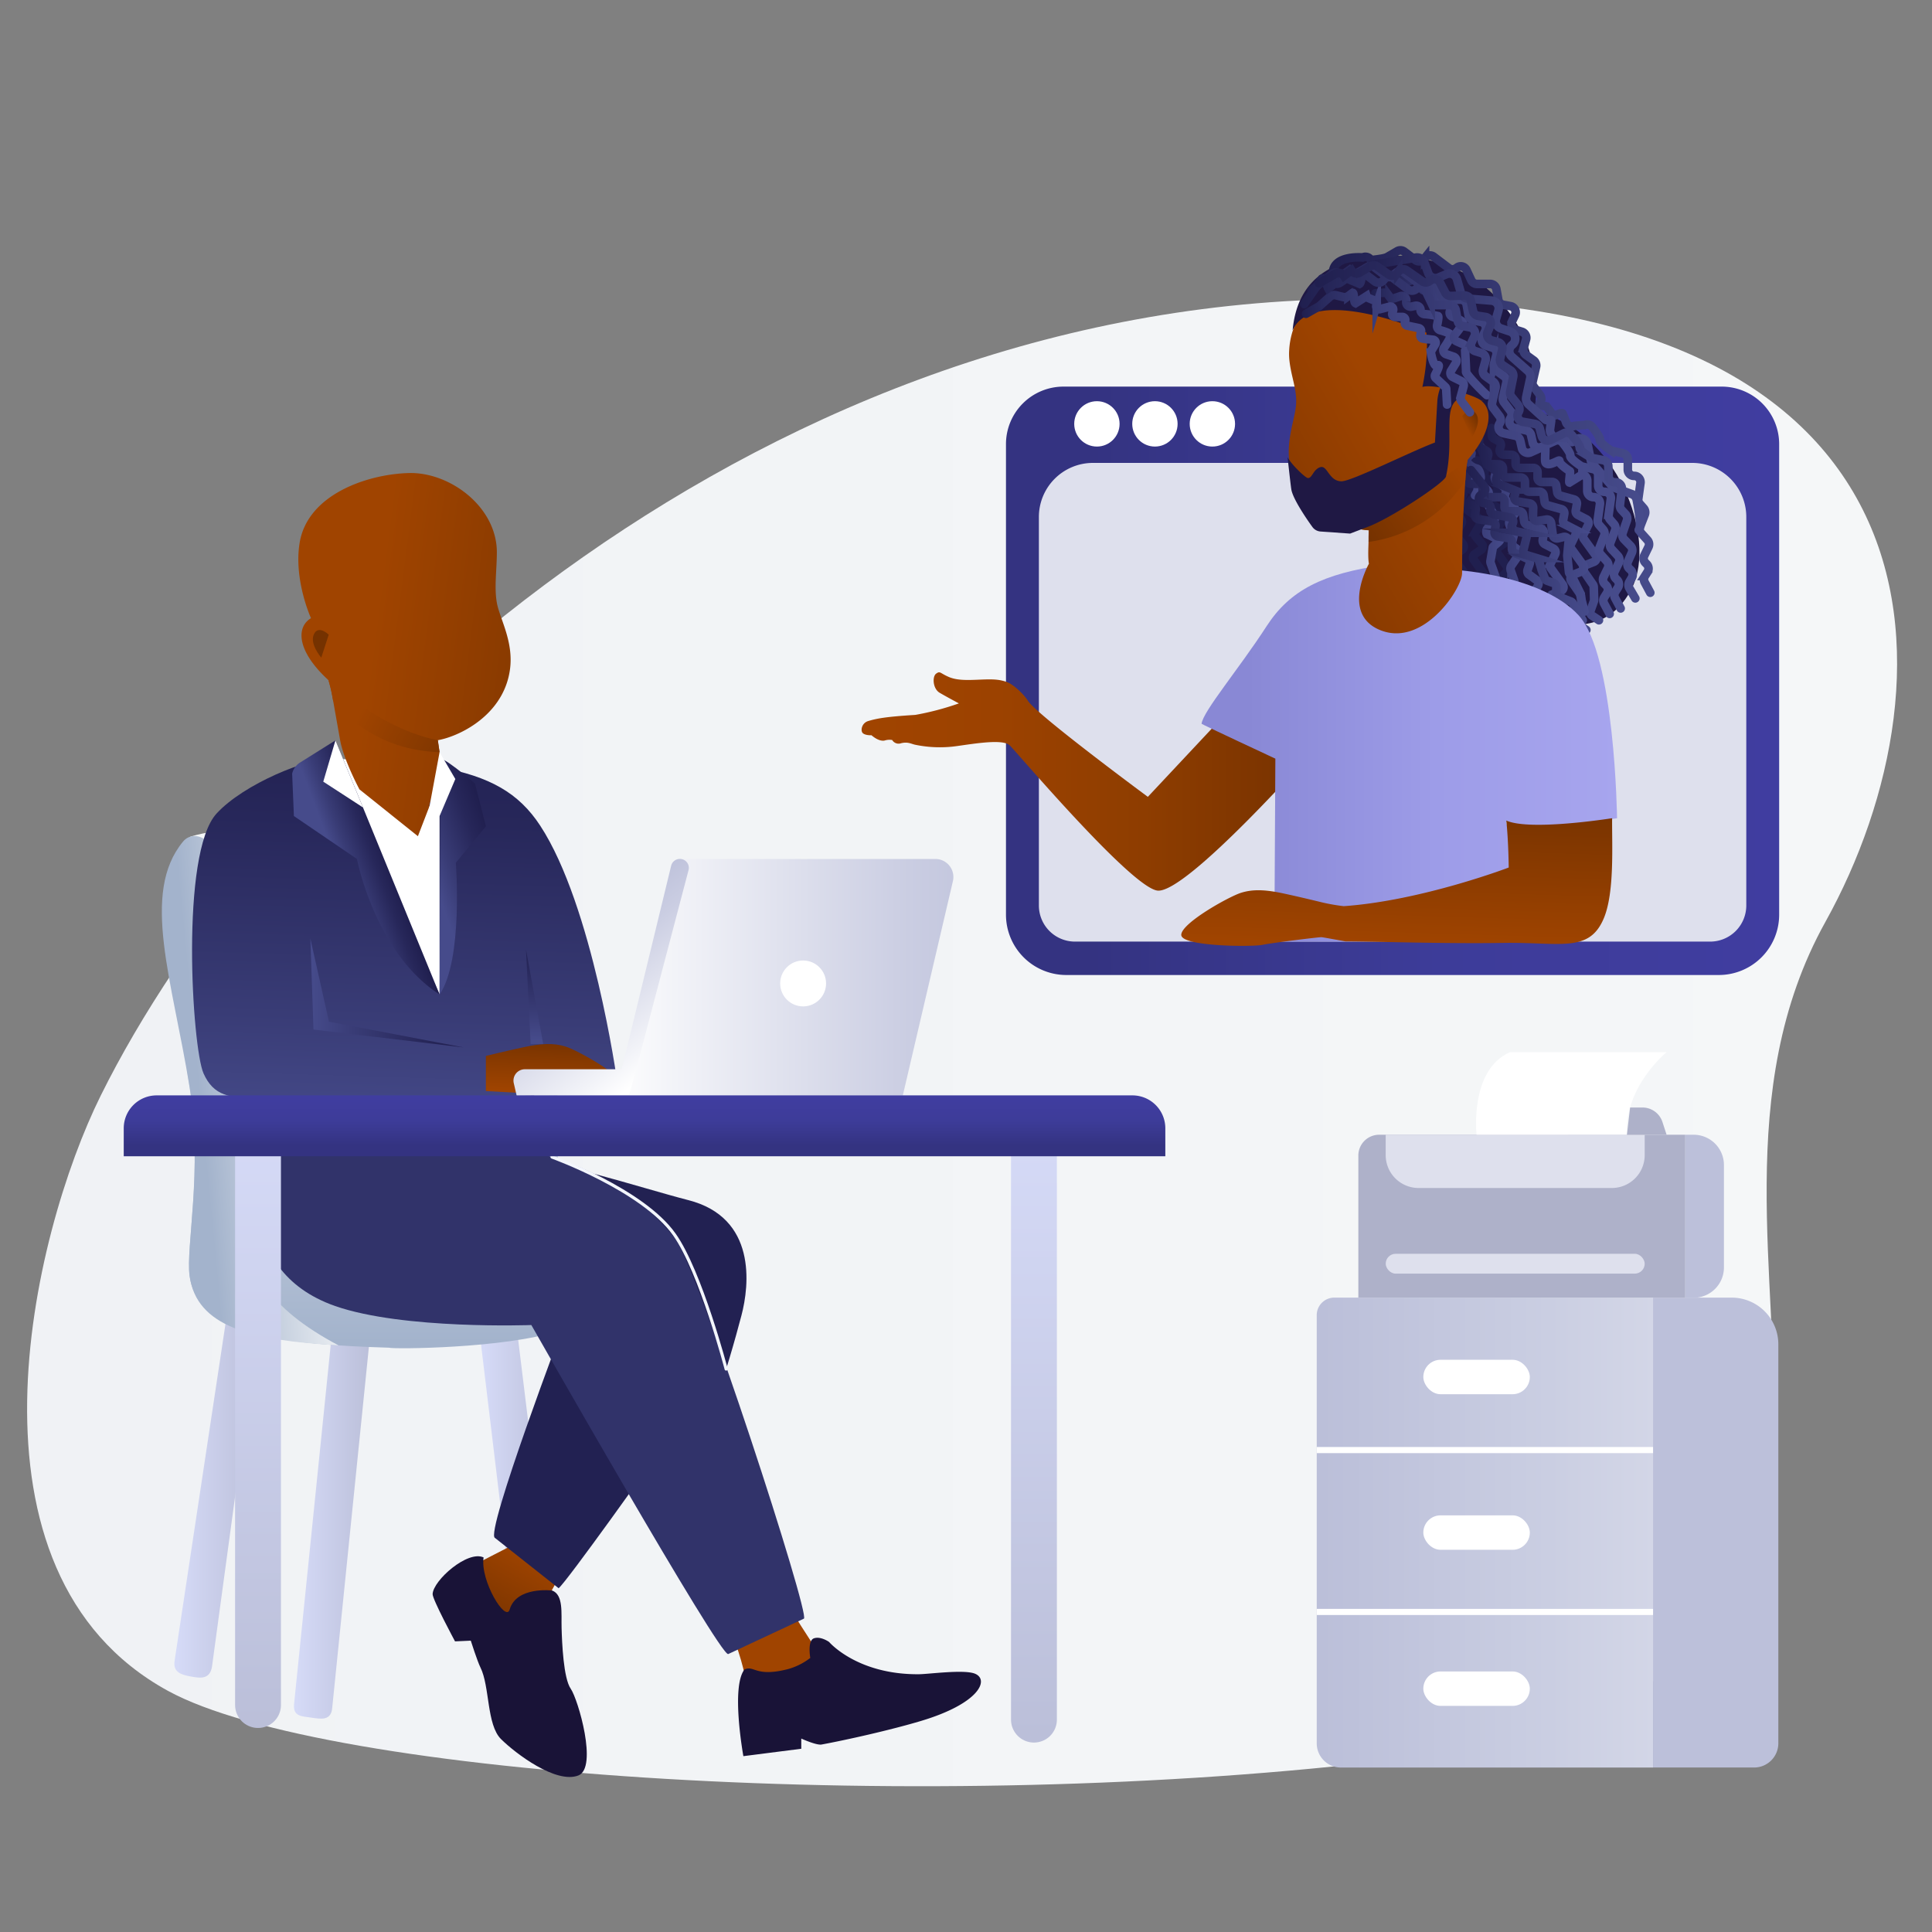 <svg xmlns="http://www.w3.org/2000/svg" xmlns:xlink="http://www.w3.org/1999/xlink" viewBox="0 0 650 650"><rect x="0" y="0" width="650" height="650" fill="#808080" stroke="none"/><defs><style>.cls-1{fill:url(#Безымянный_градиент_36);}.cls-2{fill:url(#Безымянный_градиент_170);}.cls-3{fill:url(#Безымянный_градиент_170-2);}.cls-4{fill:url(#Безымянный_градиент_170-3);}.cls-5{fill:url(#Безымянный_градиент_34);}.cls-6{fill:url(#Безымянный_градиент_34-2);}.cls-7{fill:url(#Безымянный_градиент_123);}.cls-8{fill:url(#Безымянный_градиент_123-2);}.cls-9{fill:#191337;}.cls-10{fill:#222152;}.cls-11{fill:#fff;}.cls-12{fill:#31336a;}.cls-13,.cls-14,.cls-15,.cls-27,.cls-34,.cls-35,.cls-36,.cls-37,.cls-38,.cls-39,.cls-40,.cls-41,.cls-42,.cls-43,.cls-44,.cls-45,.cls-53,.cls-54,.cls-55,.cls-56,.cls-57,.cls-58,.cls-59,.cls-60,.cls-63{fill:none;stroke-miterlimit:10;}.cls-13,.cls-63{stroke:#fff;}.cls-13,.cls-14,.cls-15,.cls-27,.cls-34,.cls-35,.cls-36,.cls-37,.cls-38,.cls-39,.cls-40,.cls-41,.cls-42,.cls-43,.cls-44,.cls-45,.cls-53,.cls-54,.cls-55,.cls-56,.cls-57,.cls-58,.cls-59,.cls-60{stroke-linecap:round;}.cls-13,.cls-27{stroke-width:1.05px;}.cls-14,.cls-15{stroke-width:15.43px;}.cls-14{stroke:url(#Безымянный_градиент_170-4);}.cls-15{stroke:url(#Безымянный_градиент_170-5);}.cls-16{fill:url(#Безымянный_градиент_39);}.cls-17{fill:url(#Безымянный_градиент_48);}.cls-18{fill:url(#Безымянный_градиент_271);}.cls-19{fill:url(#Безымянный_градиент_269);}.cls-20{fill:url(#Безымянный_градиент_123-3);}.cls-21{fill:url(#Безымянный_градиент_48-2);}.cls-22{fill:url(#Безымянный_градиент_123-4);}.cls-23{fill:url(#Безымянный_градиент_139);}.cls-24{fill:url(#Безымянный_градиент_39-2);}.cls-25{fill:url(#Безымянный_градиент_39-3);}.cls-26{fill:url(#Безымянный_градиент_139-2);}.cls-27{stroke:#f3f6fd;}.cls-28{fill:url(#Безымянный_градиент_40);}.cls-29{fill:url(#Безымянный_градиент_40-2);}.cls-30{fill:#dee0ed;}.cls-31{fill:url(#Безымянный_градиент_13);}.cls-32{fill:url(#Безымянный_градиент_123-5);}.cls-33{fill:url(#Безымянный_градиент_24);}.cls-34,.cls-35,.cls-36,.cls-37,.cls-38,.cls-39,.cls-40,.cls-41,.cls-42,.cls-43,.cls-44,.cls-45,.cls-53,.cls-54,.cls-55,.cls-56,.cls-57,.cls-58,.cls-59,.cls-60{stroke-width:2.89px;}.cls-34{stroke:url(#Безымянный_градиент_32);}.cls-35{stroke:url(#Безымянный_градиент_32-2);}.cls-36{stroke:url(#Безымянный_градиент_32-3);}.cls-37{stroke:url(#Безымянный_градиент_32-4);}.cls-38{stroke:url(#Безымянный_градиент_32-5);}.cls-39{stroke:url(#Безымянный_градиент_32-6);}.cls-40{stroke:url(#Безымянный_градиент_22);}.cls-41{stroke:url(#Безымянный_градиент_22-2);}.cls-42{stroke:url(#Безымянный_градиент_22-3);}.cls-43{stroke:url(#Безымянный_градиент_27);}.cls-44{stroke:url(#Безымянный_градиент_22-4);}.cls-45{stroke:url(#Безымянный_градиент_22-5);}.cls-46{fill:url(#Безымянный_градиент_16);}.cls-47{fill:url(#Безымянный_градиент_123-6);}.cls-48{fill:url(#Безымянный_градиент_48-3);}.cls-49{fill:url(#Безымянный_градиент_123-7);}.cls-50{fill:url(#Безымянный_градиент_48-4);}.cls-51{fill:url(#Безымянный_градиент_24-2);}.cls-52{fill:#1f1844;}.cls-53{stroke:url(#Безымянный_градиент_21);}.cls-54{stroke:url(#Безымянный_градиент_21-2);}.cls-55{stroke:url(#Безымянный_градиент_21-3);}.cls-56{stroke:url(#Безымянный_градиент_22-6);}.cls-57{stroke:url(#Безымянный_градиент_37);}.cls-58{stroke:url(#Безымянный_градиент_21-4);}.cls-59{stroke:url(#Безымянный_градиент_37-2);}.cls-60{stroke:url(#Безымянный_градиент_15);}.cls-61{fill:url(#Безымянный_градиент_35);}.cls-62{fill:#bcc0da;}.cls-63{stroke-width:2.06px;}.cls-64{fill:#aeb1c9;}</style><linearGradient id="Безымянный_градиент_36" x1="8743.87" y1="350.74" x2="9373" y2="350.74" gradientTransform="matrix(-1, 0, 0, 1, 9382.12, 0)" gradientUnits="userSpaceOnUse"><stop offset="0.01" stop-color="#f5f7f8"/><stop offset="1" stop-color="#f0f2f5"/></linearGradient><linearGradient id="Безымянный_градиент_170" x1="9194.85" y1="506.53" x2="9220.41" y2="506.53" gradientTransform="matrix(-1, 0, 0, 1, 9382.12, 0)" gradientUnits="userSpaceOnUse"><stop offset="0.01" stop-color="#bbbfd9"/><stop offset="1" stop-color="#d6dbf8"/></linearGradient><linearGradient id="Безымянный_градиент_170-2" x1="9295.31" y1="503.46" x2="9323.46" y2="503.46" xlink:href="#Безымянный_градиент_170"/><linearGradient id="Безымянный_градиент_170-3" x1="9257.1" y1="511.31" x2="9283.23" y2="511.31" xlink:href="#Безымянный_градиент_170"/><linearGradient id="Безымянный_градиент_34" x1="9258.59" y1="451.75" x2="9258.59" y2="278.79" gradientTransform="matrix(-1, 0, 0, 1, 9382.12, 0)" gradientUnits="userSpaceOnUse"><stop offset="0" stop-color="#a3b3cc"/><stop offset="0.99" stop-color="#f5f7f8"/></linearGradient><linearGradient id="Безымянный_градиент_34-2" x1="67.14" y1="369.12" x2="112.96" y2="364.71" gradientTransform="matrix(1, 0, 0, 1, 0, 0)" xlink:href="#Безымянный_градиент_34"/><linearGradient id="Безымянный_градиент_123" x1="7481.07" y1="547.64" x2="7466.44" y2="521.93" gradientTransform="matrix(-1, 0, 0, 1, 7643.89, 0)" gradientUnits="userSpaceOnUse"><stop offset="0" stop-color="#753200"/><stop offset="1" stop-color="#a04400"/></linearGradient><linearGradient id="Безымянный_градиент_123-2" x1="7402.67" y1="803.75" x2="7418.61" y2="774.04" gradientTransform="matrix(-1, -0.06, -0.06, 1, 7707.87, 249.28)" xlink:href="#Безымянный_градиент_123"/><linearGradient id="Безымянный_градиент_170-4" x1="-1751.35" y1="581.36" x2="-1751.35" y2="371.62" gradientTransform="translate(1838.16)" xlink:href="#Безымянный_градиент_170"/><linearGradient id="Безымянный_градиент_170-5" x1="-1490.29" y1="586.26" x2="-1490.29" y2="371.62" gradientTransform="translate(1838.16)" xlink:href="#Безымянный_градиент_170"/><linearGradient id="Безымянный_градиент_39" x1="134.81" y1="382.55" x2="139.15" y2="239.33" gradientUnits="userSpaceOnUse"><stop offset="0" stop-color="#464b8b"/><stop offset="0.28" stop-color="#393c76"/><stop offset="0.74" stop-color="#27275a"/><stop offset="1" stop-color="#201f4f"/></linearGradient><linearGradient id="Безымянный_градиент_48" x1="186.76" y1="367.55" x2="187.32" y2="349.2" gradientUnits="userSpaceOnUse"><stop offset="0" stop-color="#a04400"/><stop offset="1" stop-color="#753200"/></linearGradient><linearGradient id="Безымянный_градиент_271" x1="7343.69" y1="328.94" x2="7486.75" y2="328.94" gradientTransform="matrix(-1, 0, 0, 1, 7690.99, 0)" gradientUnits="userSpaceOnUse"><stop offset="0.01" stop-color="#bbbfd9"/><stop offset="0.29" stop-color="#cacde2"/><stop offset="0.84" stop-color="#f2f3f8"/><stop offset="1" stop-color="#fff"/></linearGradient><linearGradient id="Безымянный_градиент_269" x1="7467.42" y1="357.05" x2="7501.7" y2="312.22" gradientTransform="matrix(-1, 0, 0, 1, 7690.99, 0)" gradientUnits="userSpaceOnUse"><stop offset="0" stop-color="#fff"/><stop offset="0.16" stop-color="#f2f3f8"/><stop offset="0.71" stop-color="#cacde2"/><stop offset="0.99" stop-color="#bbbfd9"/></linearGradient><linearGradient id="Безымянный_градиент_123-3" x1="5791.9" y1="-701.44" x2="5874.3" y2="-739.58" gradientTransform="matrix(-0.95, 0.3, 0.3, 0.95, 5929.58, -858.16)" xlink:href="#Безымянный_градиент_123"/><linearGradient id="Безымянный_градиент_48-2" x1="5875.92" y1="-720.66" x2="5846.78" y2="-692.06" gradientTransform="matrix(-0.95, 0.3, 0.3, 0.95, 5929.58, -858.16)" xlink:href="#Безымянный_градиент_48"/><linearGradient id="Безымянный_градиент_123-4" x1="5875.85" y1="-741" x2="5872.09" y2="-737.31" gradientTransform="matrix(-0.95, 0.3, 0.3, 0.95, 5929.58, -858.16)" xlink:href="#Безымянный_градиент_123"/><linearGradient id="Безымянный_градиент_139" x1="131.18" y1="291.52" x2="115.76" y2="297.3" gradientUnits="userSpaceOnUse"><stop offset="0" stop-color="#201f4f"/><stop offset="0.26" stop-color="#27275a"/><stop offset="0.72" stop-color="#393c76"/><stop offset="1" stop-color="#464b8b"/></linearGradient><linearGradient id="Безымянный_градиент_39-2" x1="104.42" y1="334.08" x2="156" y2="334.08" xlink:href="#Безымянный_градиент_39"/><linearGradient id="Безымянный_градиент_39-3" x1="179.43" y1="349.88" x2="180.47" y2="315.57" xlink:href="#Безымянный_градиент_39"/><linearGradient id="Безымянный_градиент_139-2" x1="167.92" y1="287.42" x2="145.5" y2="295.83" xlink:href="#Безымянный_градиент_139"/><linearGradient id="Безымянный_градиент_40" x1="9165.28" y1="387.4" x2="9165.28" y2="368.92" gradientTransform="matrix(1, 0, 0, -1, -8948.43, 757.53)" gradientUnits="userSpaceOnUse"><stop offset="0.11" stop-color="#343381"/><stop offset="0.56" stop-color="#3d3c99"/><stop offset="1" stop-color="#403da0"/></linearGradient><linearGradient id="Безымянный_градиент_40-2" x1="338.45" y1="229.05" x2="598.58" y2="229.05" gradientTransform="matrix(1, 0, 0, 1, 0, 0)" xlink:href="#Безымянный_градиент_40"/><linearGradient id="Безымянный_градиент_13" x1="289.87" y1="262.93" x2="443.02" y2="262.93" gradientUnits="userSpaceOnUse"><stop offset="0" stop-color="#a04400"/><stop offset="0.3" stop-color="#9c4200"/><stop offset="0.62" stop-color="#8e3d00"/><stop offset="0.95" stop-color="#793300"/><stop offset="1" stop-color="#753200"/></linearGradient><linearGradient id="Безымянный_градиент_123-5" x1="436.69" y1="794.3" x2="444.06" y2="794.3" gradientTransform="translate(216.99 -731.61) rotate(10.9)" xlink:href="#Безымянный_градиент_123"/><linearGradient id="Безымянный_градиент_24" x1="520.08" y1="207.93" x2="520.08" y2="103.74" gradientUnits="userSpaceOnUse"><stop offset="0" stop-color="#1f1844"/><stop offset="0.14" stop-color="#1f1844"/><stop offset="0.96" stop-color="#1f1844"/></linearGradient><linearGradient id="Безымянный_градиент_32" x1="6533.12" y1="674.43" x2="6573.31" y2="674.43" gradientTransform="matrix(-0.99, -0.17, -0.17, 0.99, 7058.05, 628.24)" gradientUnits="userSpaceOnUse"><stop offset="0" stop-color="#201f4f"/><stop offset="0.36" stop-color="#2c2d62"/><stop offset="1" stop-color="#464b8b"/></linearGradient><linearGradient id="Безымянный_градиент_32-2" x1="6539.42" y1="675.51" x2="6579.62" y2="675.51" xlink:href="#Безымянный_градиент_32"/><linearGradient id="Безымянный_градиент_32-3" x1="6525.71" y1="670.82" x2="6565.9" y2="670.82" xlink:href="#Безымянный_градиент_32"/><linearGradient id="Безымянный_градиент_32-4" x1="602.23" y1="172.59" x2="629.52" y2="172.59" gradientTransform="translate(-123.43)" xlink:href="#Безымянный_градиент_32"/><linearGradient id="Безымянный_градиент_32-5" x1="658.31" y1="-55.37" x2="688.84" y2="-55.37" gradientTransform="matrix(1, -0.08, 0.08, 1, -171.33, 277.04)" xlink:href="#Безымянный_градиент_32"/><linearGradient id="Безымянный_градиент_32-6" x1="604.25" y1="159.4" x2="622.01" y2="159.4" gradientTransform="translate(-123.43)" xlink:href="#Безымянный_градиент_32"/><linearGradient id="Безымянный_градиент_22" x1="500.41" y1="176.34" x2="539.48" y2="176.34" gradientUnits="userSpaceOnUse"><stop offset="0" stop-color="#201f4f"/><stop offset="0.66" stop-color="#3b3f7a"/><stop offset="1" stop-color="#464b8b"/></linearGradient><linearGradient id="Безымянный_градиент_22-2" x1="496.16" y1="179.54" x2="535.23" y2="179.54" xlink:href="#Безымянный_градиент_22"/><linearGradient id="Безымянный_градиент_22-3" x1="489.29" y1="186.14" x2="528.36" y2="186.14" xlink:href="#Безымянный_градиент_22"/><linearGradient id="Безымянный_градиент_27" x1="437.55" y1="709.15" x2="476.62" y2="709.15" gradientTransform="translate(157.46 -574.96) rotate(8.61)" gradientUnits="userSpaceOnUse"><stop offset="0.16" stop-color="#201f4f"/><stop offset="0.71" stop-color="#3b3f7a"/><stop offset="1" stop-color="#464b8b"/></linearGradient><linearGradient id="Безымянный_градиент_22-4" x1="496.89" y1="178.27" x2="534.49" y2="178.27" xlink:href="#Безымянный_градиент_22"/><linearGradient id="Безымянный_градиент_22-5" x1="493.44" y1="183.44" x2="533.9" y2="183.44" xlink:href="#Безымянный_градиент_22"/><linearGradient id="Безымянный_градиент_16" x1="404.25" y1="253.45" x2="544.04" y2="253.45" gradientUnits="userSpaceOnUse"><stop offset="0.11" stop-color="#8988d5"/><stop offset="0.56" stop-color="#9d9ce8"/><stop offset="1" stop-color="#a7a5ee"/></linearGradient><linearGradient id="Безымянный_градиент_123-6" x1="403.12" y1="188.58" x2="472.96" y2="148.67" gradientTransform="matrix(1, 0, 0, 1, 0, 0)" xlink:href="#Безымянный_градиент_123"/><linearGradient id="Безымянный_градиент_48-3" x1="440.12" y1="823.33" x2="411.83" y2="851.1" gradientTransform="translate(216.99 -731.61) rotate(10.9)" xlink:href="#Безымянный_градиент_48"/><linearGradient id="Безымянный_градиент_123-7" x1="440.25" y1="803.77" x2="436.6" y2="807.35" gradientTransform="translate(216.99 -731.61) rotate(10.9)" xlink:href="#Безымянный_градиент_123"/><linearGradient id="Безымянный_градиент_48-4" x1="469.45" y1="317.81" x2="470.98" y2="267.22" xlink:href="#Безымянный_градиент_48"/><linearGradient id="Безымянный_градиент_24-2" x1="471.88" y1="134" x2="471.88" y2="90.48" xlink:href="#Безымянный_градиент_24"/><linearGradient id="Безымянный_градиент_21" x1="522.49" y1="-166.7" x2="553.61" y2="-166.7" gradientTransform="translate(-43.44 330.36) rotate(-4.86)" gradientUnits="userSpaceOnUse"><stop offset="0" stop-color="#201f4f"/><stop offset="0.15" stop-color="#292a5e"/><stop offset="0.47" stop-color="#393c77"/><stop offset="0.76" stop-color="#434786"/><stop offset="1" stop-color="#464b8b"/></linearGradient><linearGradient id="Безымянный_градиент_21-2" x1="466.51" y1="112.61" x2="501.73" y2="112.61" gradientTransform="matrix(1, 0, 0, 1, 0, 0)" xlink:href="#Безымянный_градиент_21"/><linearGradient id="Безымянный_градиент_21-3" x1="503.5" y1="-187.22" x2="551.08" y2="-187.22" gradientTransform="translate(-45.21 352.24) rotate(-5.2)" xlink:href="#Безымянный_градиент_21"/><linearGradient id="Безымянный_градиент_22-6" x1="447" y1="141.84" x2="556.7" y2="141.84" xlink:href="#Безымянный_градиент_22"/><linearGradient id="Безымянный_градиент_37" x1="439.81" y1="147.13" x2="546.7" y2="147.13" gradientUnits="userSpaceOnUse"><stop offset="0" stop-color="#201f4f"/><stop offset="0.23" stop-color="#303168"/><stop offset="0.48" stop-color="#3c407b"/><stop offset="0.74" stop-color="#444887"/><stop offset="1" stop-color="#464b8b"/></linearGradient><linearGradient id="Безымянный_градиент_21-4" x1="437.34" y1="149.17" x2="543.04" y2="149.17" gradientTransform="matrix(1, 0, 0, 1, 0, 0)" xlink:href="#Безымянный_градиент_21"/><linearGradient id="Безымянный_градиент_37-2" x1="460.03" y1="132.45" x2="553.29" y2="132.45" xlink:href="#Безымянный_градиент_37"/><linearGradient id="Безымянный_градиент_15" x1="466.68" y1="23.49" x2="572.07" y2="23.49" gradientTransform="matrix(1, -0.04, 0.04, 1, -22.99, 140.88)" gradientUnits="userSpaceOnUse"><stop offset="0" stop-color="#201f4f"/><stop offset="1" stop-color="#464b8b"/></linearGradient><linearGradient id="Безымянный_градиент_35" x1="443.02" y1="515.62" x2="556.15" y2="515.62" gradientUnits="userSpaceOnUse"><stop offset="0.01" stop-color="#bbbfd9"/><stop offset="0.69" stop-color="#cacee2"/><stop offset="1" stop-color="#d3d6e7"/></linearGradient></defs><title>1</title><g id="Слой_3" data-name="Слой 3"><path class="cls-1" d="M33.9,368.58C87.68,260.14,241.64,108.72,441.37,100.9c218.38-8.55,218.38,127.18,172.74,209.31-62.7,112.85,63.62,256.13-142.78,281.56-158.81,19.56-362,6-414.84-22.91C-16.42,528.92,10.66,415.43,33.9,368.58Z"/><path class="cls-2" d="M180.87,563.33a6.4,6.4,0,0,0,6.34-7.31l-13-106.29-12.51,1.42,12.83,106.69C175,561,180.87,563.33,180.87,563.33Z"/><path class="cls-3" d="M71.31,560.81,86.81,446.69,76.3,442.5,58.76,558.62c-.72,4.13,2.45,4.88,5.59,5.45S70.58,565,71.31,560.81Z"/><path class="cls-4" d="M111.78,574.48,125,444.39H112.09L98.91,573.56c-.29,4,2.77,3.86,5.79,4.31C108.06,578.37,111.45,579,111.78,574.48Z"/><path class="cls-5" d="M63.79,429.24c2.74,20.21,32.47,23.1,67.1,24.18,1,.53,39.26.29,57.06-5.7l-.62-136.9c0-11.56-4.94-30.64-21.81-30.92-28.32-.47-80.86-4.78-101.43,1.57-4.7,16.89-8.13,35.55-.29,84.34C68.26,393.74,62.46,419.54,63.79,429.24Z"/><path class="cls-6" d="M71.58,290c-6.25,18.83-5.49,29.76,2.88,60.23C88.41,401,65.52,427,113.91,452.65c-29.34-1.68-47.79-6.2-50.12-23.41-1.32-9.7,4.48-35.5,0-63.43-5.77-35.94-16.55-65.31-2.22-82.66C65.53,278.35,73.7,283.59,71.58,290Z"/><polygon class="cls-7" points="187.87 531.01 182.42 540.89 167.59 548.57 162.5 547.88 155.65 532.54 159.62 526.43 173.38 519.36 187.87 531.01"/><path class="cls-8" d="M245.15,546.83c8.16-2.43,19.22-8,19.22-8s9.91,16,11.28,17.41c-5,1.63-1,15.21-5.24,17.15s-14.33-8.43-19.58-7.58C250.67,561.28,246.39,549.39,245.15,546.83Z"/><path class="cls-9" d="M185.76,535.11s-12-1.48-14.29,6.39c-1.3,4.52-10-9.74-8.77-17.52-5.38-2.52-16.94,7.71-17.15,12.32-.08,1.77,7.54,15.92,7.54,15.92l5.3-.24s2.2,6.9,3.24,9c3.19,6.35,2.05,19.29,6.94,24.13s18.47,15.12,26,12.23c6.65-2.56-.09-25.67-2.55-29.18s-2.94-15.54-3.08-20.49S189.61,536.57,185.76,535.11Z"/><path class="cls-9" d="M328.1,563.13c-3.62-1.57-15.71.14-19.07.15-20.75.12-30.09-10.86-30.09-10.86s-2.79-2-5.08-1.23-1.25,6.59-1.25,6.6a21.8,21.8,0,0,1-7.34,3.72c-11.09,2.89-11.45-1.34-14.78.16-4.66,5.78-.39,29.17-.39,29.17l19.48-2.49,0-3.43s5.14,2.36,6.87,2c8.3-1.53,23.22-4.87,33.42-7.93C329.42,573.14,332.89,565.2,328.1,563.13Z"/><path class="cls-10" d="M171.09,389.58c10.49,1.78,40.55,16.6,48.38,26.39,6,7.55,10.45,29.67,21.06,55.64,3.07-7.71,7-21.7,8.91-29,2.71-10.21,5.2-33-17.94-38.86C216.2,399.82,182.65,388.83,171.09,389.58Z"/><path class="cls-10" d="M166.53,517.42l21.41,16.92c2.73-2.13,32.59-44.18,32.59-44.18l-30.29-46S163,516,166.53,517.42Z"/><path class="cls-11" d="M142.57,257.27l-26.68-1.86s-1.6-.17-4.18-.23c0,0,9.81,91.11,38.31,83.4s-2.14-80.44-2.14-80.44C146.18,257.83,144.43,257.53,142.57,257.27Z"/><path class="cls-12" d="M87.91,389S77.32,427,112.76,439.4c22.92,8,66,6.39,66,6.39S242.32,557.58,245,556.49l25.46-11.91c2.28-.93-35.75-118.35-43.41-128-20.18-25.32-51-29.69-51-29.69Z"/><path class="cls-13" d="M150,265.1s-1.48,9.48-17.73,8.56-21.18-13.58-21.18-13.58"/><line class="cls-14" x1="86.81" y1="379.34" x2="86.81" y2="573.64"/><line class="cls-15" x1="347.86" y1="379.34" x2="347.86" y2="578.55"/><path class="cls-16" d="M181.74,277.77c-7.19-11-17-16.56-33.85-19.63v76.43l-36.18-79.38c-8-.18-29.61,8.44-38.87,18.54-12.25,13.37-8.22,78.68-4.37,87.39,3.38,7.64,9,8.41,18.1,8.21l-1.51,17.6,66.92.67,26.92-.75,1.42-32.52s27.55,7.65,27.28,9.2C207.59,363.52,199.39,304.68,181.74,277.77Z"/><path class="cls-17" d="M210.45,366.35c.24-3.88-16-12.93-20.11-14.23s-8.35-1.06-14.35.24c-5.45,1.18-11.47,2.64-12.52,2.9v11.81c2.18.07,19.81,1.14,19.81,1.14S199.8,367.47,210.45,366.35Z"/><path class="cls-18" d="M211.74,368.89l92-.34,16.86-72.12a6.07,6.07,0,0,0-5.91-7.44h-86Z"/><path class="cls-19" d="M172.84,364.37l1,4.31,37.94-.34,19.87-75.58a3,3,0,0,0-2.92-3.78h0a3,3,0,0,0-2.93,2.3l-12,49.42-4.56,18.75v.05a1.55,1.55,0,0,1,0,.18.34.34,0,0,1,0,.06H176.57A3.82,3.82,0,0,0,172.84,364.37Z"/><circle class="cls-11" cx="270.2" cy="330.87" r="7.72"/><path class="cls-20" d="M120.94,265.59s-5.34-9.93-6.52-16.63c-.82-4.64-1.68-9.45-2.33-13.16-.06-.32-.12-.63-.17-.93a47.81,47.81,0,0,0-1.39-6l-.32-.31C101,220,99.8,212.8,103.13,209.19a6.66,6.66,0,0,1,1.5-1.21h0s-5.86-12.82-3.83-25.3c2.68-16.52,23.14-23.2,36.82-23.53s29.42,11.26,29.54,26.51c0,6.06-.93,11.9,0,17.14s5.69,13,4.42,22.38c-1.81,13.51-13.51,20.68-21.29,23.11a26,26,0,0,1-3,.75l.32,2.22.27,1.81.29,2c.65,4.39.43,5.5.43,5.5l-8,20.76Z"/><path class="cls-21" d="M112.09,235.81c11.89,13.91,25.69,16.89,35.81,17.26l-.27-1.81-.32-2.22c-10-2-22.25-7.6-37.11-20.42l.32.31a47.81,47.81,0,0,1,1.39,6C112,235.18,112,235.48,112.09,235.81Z"/><path class="cls-22" d="M110.6,213.52s-3.49-3.42-5-.11,2.49,7.84,2.49,7.84Z"/><path class="cls-23" d="M147.89,334.57c-21.77-14-27.8-45.58-27.8-45.58L98.88,274.55l-.59-14.28a6.1,6.1,0,0,1,2.7-3.75l11.88-7.44Z"/><polygon class="cls-24" points="104.42 315.76 105.47 346.38 156 352.4 110.68 343.73 104.42 315.76"/><polygon class="cls-25" points="176.97 319.46 182.76 351.26 178.53 351.26 176.97 319.46"/><polygon class="cls-11" points="112.86 249.08 108.76 262.98 122.11 271.65 112.86 249.08"/><path class="cls-26" d="M159.81,263.61s-13-11.18-11.92-7.7c1.68,5.27-2.93,11.25-3.48,15.33,1.13.34,2.41.82,3.78,1.37h0s-.29,53.29-.29,62c8-11.81,5.47-44.35,5.47-44.35L163.48,278Z"/><polygon class="cls-11" points="147.89 253.06 153.19 262.09 147.89 274.55 143.72 275.51 147.89 253.06"/><path class="cls-27" d="M185.71,389.27s30.54,11,41.17,26.07c8.91,12.59,17.42,45.26,17.42,45.26"/><path class="cls-28" d="M41.63,368.51H392.06a0,0,0,0,1,0,0V378A11.07,11.07,0,0,1,381,389H52.69A11.07,11.07,0,0,1,41.63,378v-9.44a0,0,0,0,1,0,0Z" transform="translate(433.69 757.53) rotate(-180)"/><path class="cls-29" d="M357.8,130.07H579.23a19.35,19.35,0,0,1,19.35,19.35V307.73a20.3,20.3,0,0,1-20.3,20.3H358.75a20.3,20.3,0,0,1-20.3-20.3V149.42A19.35,19.35,0,0,1,357.8,130.07Z"/><path class="cls-30" d="M367.71,155.74H569.33a18.19,18.19,0,0,1,18.19,18.19V304.64a12.15,12.15,0,0,1-12.15,12.15H361.67a12.15,12.15,0,0,1-12.15-12.15V173.93A18.19,18.19,0,0,1,367.71,155.74Z"/><path class="cls-31" d="M415.1,237.23l-28.92,30.86s-37.91-28-40.42-32.43c-.74-1.31-4.41-5.3-7.12-6.24s-4.93-.92-8.79-.77-7.71.39-10.7-.92-2.81-2.06-4.18-1.1-1.17,5.08,1.17,6.45,6.47,3.57,6.47,3.57a93.16,93.16,0,0,1-14.66,3.87c-10.14.63-13,1.23-15.83,2.06-2.24.66-2.71,3.31-1.81,4.1s2.9.69,2.9.69,2.36,2.19,4.39,1.78a5.36,5.36,0,0,1,2.57-.18,2.5,2.5,0,0,0,3,1.08c2.18-.53,3.29.16,4.58.48A40.85,40.85,0,0,0,322,251c5.75-.79,15.37-2.45,17.68-.26s40.62,47.54,49.67,48.88C399.07,301,443,251.2,443,251.2Z"/><path class="cls-32" d="M499.56,138.43c1.5-2.72,3.5-10.25,4.45-12.55-4-.22-8.45,4.9-9.12,8.38C495.92,134.33,498.62,137.47,499.56,138.43Z"/><path class="cls-33" d="M494.66,93.06c7.49,4.63,25,19.32,21.68,45.38,27.7,6.06,41.14,42.33,32.78,59.26-15.12,30.64-57.21-4.82-57.21-4.82V134.06S482.84,93.06,494.66,93.06Z"/><path class="cls-34" d="M472.57,145.56l5.49-1.13a1.38,1.38,0,0,1,1.52.74l2,4a1.38,1.38,0,0,0,1,.75l3.07.53a1.38,1.38,0,0,1,1.15,1.45l-.24,3.64a1.38,1.38,0,0,0,1.15,1.45l2.77.48a1.38,1.38,0,0,1,1.15,1.43l-.15,3a1.38,1.38,0,0,0,.65,1.25l3.33,2.06a1.38,1.38,0,0,1,.31,2.09l-2.13,2.43a1.38,1.38,0,0,0,.24,2l3.8,2.69a1.38,1.38,0,0,1,.39,1.83l-1.64,2.8a1.38,1.38,0,0,0,.14,1.59l2,2.35a1.38,1.38,0,0,1-.28,2l-2.08,1.41a1.38,1.38,0,0,0-.34,2l3.25,4.49a1.38,1.38,0,0,1-.09,1.74l-2,2.21a1.38,1.38,0,0,0-.06,1.78l3.06,3.88a1.38,1.38,0,0,1,0,1.74l-2.91,3.5a1.38,1.38,0,0,0-.06,1.69l1.62,2.26a1.38,1.38,0,0,1,.08,1.49l-1.41,2.5c-.1.18.14.61.17,1.17a8.11,8.11,0,0,1,0,1.09"/><path class="cls-35" d="M466.17,145.56l5.49-1.13a1.38,1.38,0,0,1,1.52.74l2,4a1.38,1.38,0,0,0,1,.75l3.07.53a1.38,1.38,0,0,1,1.15,1.45l-.24,3.64a1.38,1.38,0,0,0,1.15,1.45l2.77.48a1.38,1.38,0,0,1,1.15,1.43l-.15,3a1.38,1.38,0,0,0,.65,1.25l3.33,2.06a1.38,1.38,0,0,1,.31,2.09l-2.13,2.43a1.38,1.38,0,0,0,.24,2l3.8,2.69a1.38,1.38,0,0,1,.39,1.83l-1.64,2.8a1.38,1.38,0,0,0,.14,1.59l2,2.35a1.38,1.38,0,0,1-.28,2l-2.08,1.41a1.38,1.38,0,0,0-.34,2l3.25,4.49a1.38,1.38,0,0,1-.09,1.74l-2,2.21a1.38,1.38,0,0,0-.06,1.78l3.06,3.88a1.38,1.38,0,0,1,0,1.74l-2.91,3.5a1.38,1.38,0,0,0-.06,1.69l1.62,2.26a1.38,1.38,0,0,1,.08,1.49l-1.41,2.5c-.1.18.14.61.17,1.17a8.11,8.11,0,0,1,0,1.09"/><path class="cls-36" d="M480.48,143.27l5.49-1.13a1.38,1.38,0,0,1,1.52.74l2,4a1.38,1.38,0,0,0,1,.75l3.07.53a1.38,1.38,0,0,1,1.15,1.45l-.24,3.64a1.38,1.38,0,0,0,1.15,1.45l2.77.48a1.38,1.38,0,0,1,1.15,1.43l-.15,3a1.38,1.38,0,0,0,.65,1.25l3.33,2.06a1.38,1.38,0,0,1,.31,2.09l-2.13,2.43a1.38,1.38,0,0,0,.24,2l3.8,2.69A1.38,1.38,0,0,1,506,174l-1.64,2.8a1.38,1.38,0,0,0,.14,1.59l2,2.35a1.38,1.38,0,0,1-.28,2l-2.08,1.41a1.38,1.38,0,0,0-.34,2L507,190.6a1.38,1.38,0,0,1-.09,1.74l-2,2.21a1.38,1.38,0,0,0-.06,1.78l3.06,3.88a1.38,1.38,0,0,1,0,1.74l-2.91,3.5a1.38,1.38,0,0,0-.06,1.69l1.62,2.26a1.38,1.38,0,0,1,.08,1.49l-1.41,2.5c-.1.18.14.61.17,1.17a8.11,8.11,0,0,1,0,1.09"/><path class="cls-37" d="M480.25,138.08l4,2.33a1.72,1.72,0,0,1,1.59,1.05l.78,1.85a1.72,1.72,0,0,0,.9.91h0a1.72,1.72,0,0,1,1,1.29l-2.41,3.34c.14.83,3.55-.24,4.39-.24h.8a1.72,1.72,0,0,1,1.29.58c.88,1,2.57,3,2.5,3.3a4.4,4.4,0,0,1-1,1.13,1.72,1.72,0,0,0,.12,2.55,5.78,5.78,0,0,0,2.5,1.45c1.12,0,1.72,3.21,1.38,3.38-2.25,1.09,1.72,2.92,2.53,4.2a1.71,1.71,0,0,1,.18,1.44,9.26,9.26,0,0,0-.59,2.46c.1.25,1.6,2.72,2.49,4.17a1.71,1.71,0,0,1-.15,2l-2.1,2.5a1.72,1.72,0,0,0-.2,1.92l4.34,2.05c.18.34-2.29,2-2.35,2.41l-.78,4.52a1.72,1.72,0,0,0,.08.88l1.55,4.31a1.72,1.72,0,0,1-.1,1.39l-1.29,2.45a1.72,1.72,0,0,1-.32.43l-1.11,1.09a1.72,1.72,0,0,0,.23,2.65l.13,5.25"/><path class="cls-38" d="M480,143.73l3.11-2.37.22-.19c.35-.36,1.59-1.58,1.93-1.19s1.42.1,2.39-.09a2,2,0,0,1,2,.88l.7,1.1a2,2,0,0,0,.62.62l2.76,1.73a2,2,0,0,1,.83,1.05l.84,2.52a2,2,0,0,0,.71,1l1.83,1.33a2,2,0,0,1,.39.38l1.22,1.56a2,2,0,0,1,.42,1.15l.06,1.62a2,2,0,0,0,1.63,1.87h0a2,2,0,0,1,1.54,2.52l-.23.75a2,2,0,0,0,.71,2.16l2.15,1.59a2,2,0,0,1,.7,2.22l-.14.4a2,2,0,0,0,.6,2.15l2.18,1.84a2,2,0,0,1,.29,2.72l-1.32,1.71a2,2,0,0,0,.35,2.76l.2.16a2,2,0,0,1,.7,2l-.59,2.38a2,2,0,0,0,.82,2.12l.44.29a2,2,0,0,1,.53,2.76l-2.07,3a2,2,0,0,0-.24,1.77l1.06,3a2,2,0,0,1,.07.23l.75,3.44"/><path class="cls-39" d="M482.27,153.67l1.43-1.17a1.37,1.37,0,0,1,1.81.06l1.37,1.28a1.37,1.37,0,0,0,1.62.19h0a1.37,1.37,0,0,1,2,.86l.63,2.5a1.68,1.68,0,0,0,1.49,1,2.2,2.2,0,0,1,1.85,1.56l.39,1.3c.13.44,1.22.72,1.7,1.35a2.79,2.79,0,0,1,.23,3.06l-.54,1"/><path class="cls-40" d="M501.85,144v2.31a1.42,1.42,0,0,0,.74,1.25l1.63.89a1.42,1.42,0,0,1,.68,1.67l-.3,1a1.42,1.42,0,0,0,1.32,1.84l2.6.07a1.42,1.42,0,0,1,1.38,1.42V156a1.42,1.42,0,0,0,1.42,1.42h4.55a1.42,1.42,0,0,1,1.42,1.42v1.9a1.42,1.42,0,0,0,1.42,1.42h3.46a1.42,1.42,0,0,1,1.41,1.21l.33,2.21a1.42,1.42,0,0,0,1,1.16l4.61,1.28a1.42,1.42,0,0,1,1,1.63l-.38,2.08a1.42,1.42,0,0,0,.75,1.52l2.81,1.45a1.42,1.42,0,0,1,.63,1.88l-1.59,3.29a1.42,1.42,0,0,0,.13,1.46l4,5.54a1.42,1.42,0,0,1-.63,2.16l-2.73,1.08a1.42,1.42,0,0,0-.65,2.13l3.08,4.45a1.42,1.42,0,0,1,.25.76l.14,4.29a1.42,1.42,0,0,1-.08.52l-1.15,3.22a1.42,1.42,0,0,0,.55,1.66l2.3,1.54"/><path class="cls-41" d="M497.61,147.18v2.31a1.42,1.42,0,0,0,.74,1.25l1.63.89a1.42,1.42,0,0,1,.68,1.67l-.3,1a1.42,1.42,0,0,0,1.32,1.84l2.6.07a1.42,1.42,0,0,1,1.38,1.42v1.61a1.42,1.42,0,0,0,1.42,1.42h4.55a1.42,1.42,0,0,1,1.42,1.42V164a1.42,1.42,0,0,0,1.42,1.42h3.46a1.42,1.42,0,0,1,1.41,1.21l.33,2.21a1.42,1.42,0,0,0,1,1.16l4.61,1.28a1.42,1.42,0,0,1,1,1.63l-.38,2.08a1.42,1.42,0,0,0,.75,1.52l2.81,1.45a1.42,1.42,0,0,1,.63,1.88l-1.59,3.29a1.42,1.42,0,0,0,.13,1.46l4,5.54a1.42,1.42,0,0,1-.63,2.16l-2.73,1.08a1.42,1.42,0,0,0-.65,2.13l3.08,4.45a1.42,1.42,0,0,1,.25.76l.14,4.29a1.42,1.42,0,0,1-.08.52l-1.15,3.22a1.42,1.42,0,0,0,.55,1.66l2.3,1.54"/><path class="cls-42" d="M490.74,153.78v2.31a1.42,1.42,0,0,0,.74,1.25l1.63.89a1.42,1.42,0,0,1,.68,1.67l-.3,1a1.42,1.42,0,0,0,1.32,1.84l2.6.07a1.42,1.42,0,0,1,1.38,1.42v1.61a1.42,1.42,0,0,0,1.42,1.42h4.55a1.42,1.42,0,0,1,1.42,1.42v1.9a1.42,1.42,0,0,0,1.42,1.42h3.46a1.42,1.42,0,0,1,1.41,1.21l.33,2.21a1.42,1.42,0,0,0,1,1.16l4.61,1.28a1.42,1.42,0,0,1,1,1.63l-.38,2.08a1.42,1.42,0,0,0,.75,1.52l2.81,1.45a1.42,1.42,0,0,1,.63,1.88l-1.59,3.29a1.42,1.42,0,0,0,.13,1.46l4,5.54a1.42,1.42,0,0,1-.63,2.16l-2.73,1.08a1.42,1.42,0,0,0-.65,2.13l3.08,4.45a1.42,1.42,0,0,1,.25.76l.14,4.29a1.42,1.42,0,0,1-.08.52l-1.15,3.22a1.42,1.42,0,0,0,.55,1.66l2.3,1.54"/><path class="cls-43" d="M490.13,160l-.35,2.28a1.42,1.42,0,0,0,.55,1.35l1.48,1.12a1.42,1.42,0,0,1,.42,1.75l-.45.93a1.42,1.42,0,0,0,1,2l2.56.46a1.42,1.42,0,0,1,1.15,1.61l-.24,1.59a1.42,1.42,0,0,0,1.19,1.62l4.5.68a1.42,1.42,0,0,1,1.19,1.62l-.28,1.88a1.42,1.42,0,0,0,1.19,1.62l3.42.52a1.42,1.42,0,0,1,1.21,1.41v2.23a1.42,1.42,0,0,0,.84,1.3l4.36,2a1.42,1.42,0,0,1,.76,1.76l-.69,2a1.42,1.42,0,0,0,.51,1.61l2.56,1.86a1.42,1.42,0,0,1,.34,2l-2.07,3a1.42,1.42,0,0,0-.09,1.46l3.16,6.08a1.42,1.42,0,0,1-.94,2l-2.86.66a1.42,1.42,0,0,0-1,2l2.38,4.86a1.42,1.42,0,0,1,.13.79l-.51,4.27a1.42,1.42,0,0,1-.16.5l-1.62,3a1.42,1.42,0,0,0,.29,1.72l2,1.86"/><path class="cls-44" d="M498.34,150.8l1.94,5.19a1.42,1.42,0,0,0,.51.66l2.43,1.72a1.42,1.42,0,0,1,.53,1.58l-.35,1.13a1.42,1.42,0,0,0,.83,1.74l4.64,1.86a1.42,1.42,0,0,1,.77,1.9l-.06.13a1.42,1.42,0,0,0,1.06,2l4,.67a1.42,1.42,0,0,1,1.19,1.44l-.08,3a1.42,1.42,0,0,0,1.65,1.44l2.82-.46a1.42,1.42,0,0,1,1.64,1.21l.55,3.91a1.42,1.42,0,0,0,1.74,1.19l1.84-.45a1.42,1.42,0,0,1,1.75,1.52l-.44,4.62a1.42,1.42,0,0,0,0,.28l.55,5.33a1.42,1.42,0,0,0,.81,1.14l3.09,6.18a1.42,1.42,0,0,0,0,.79l1.34,5.23"/><path class="cls-45" d="M494.89,158.17l4.48,5.62a1.42,1.42,0,0,1-.24,2l-1,.8a1.42,1.42,0,0,0,.53,2.51l1.82.45a1.42,1.42,0,0,1,1,1.75h0a1.42,1.42,0,0,0,1.11,1.77l5.37,1a1.42,1.42,0,0,1,1,2l-.27.6a1.42,1.42,0,0,0,1,2l2.76.59a1.42,1.42,0,0,1,1.08,1.75l-1,4a1.42,1.42,0,0,0,1,1.72l3.27,1a1.42,1.42,0,0,1,.95.95l.89,2.92,0,.1,1.1,2.88a1.42,1.42,0,0,0,.85.83l2.06.73a1.42,1.42,0,0,1,.95,1.34v2a1.42,1.42,0,0,0,.9,1.32l3.94,1.55a1.42,1.42,0,0,1,.71.61l3.33,5.76"/><path class="cls-46" d="M506.71,276.39c7.13,3.18,29.94.14,37.33-1.11,0,0-.67-54.88-12.92-68.26s-40.73-15.22-40.73-15.22l-25.06-1.67c-20.15,2.86-31.32,8.37-39.17,20.5-9.3,14.38-21.4,28.64-21.91,32.87.15.24,24.83,11.74,24.83,11.74l-.34,61.55H521.6l-2.07-35.67S507.45,283.45,506.71,276.39Z"/><path class="cls-47" d="M494,154.47l-.28.33a46.62,46.62,0,0,0-.67,5.9c0,.3,0,.6-.06.92-.21,3.65-.49,8.38-.75,13-.38,6.59-.29,16.1-.35,18.3-.16,5.36-12.85,24.43-27,19.28s-4.32-22.56-4.32-22.56-.34-1.05-.2-5.36l.06-1.92,0-1.77.06-2.17a25.93,25.93,0,0,1-3-.38c-7.78-1.46-19.87-7-23.16-19.86-2.29-8.95,1.39-16.91,1.72-22.09s-1.59-9-2.24-14.82a20,20,0,0,1-.08-3.4,25.72,25.72,0,0,1,4.4-13.13,8.65,8.65,0,0,1,2.1-2.1c29.8-19.52,53.72-12.75,60.29.61,7.27,14.77,1.35,28.94-2,31.73C502.23,138,501.9,145.12,494,154.47Z"/><path class="cls-48" d="M493,161.62a46,46,0,0,1-32.56,20.71l.05-1.77.06-2.18a25.25,25.25,0,0,1-3-.38c7.08-4.06,26.81-15.58,36.46-23.53l-.28.33a46.42,46.42,0,0,0-.67,5.9C493,161,493,161.3,493,161.62Z"/><path class="cls-49" d="M491.9,140s3-3.7,4.8-.68-1.51,7.85-1.51,7.85Z"/><path class="cls-50" d="M542.38,275.28c-6.54,1-28.51,3.95-35.6.79.74,7.06.81,15.8.81,15.8s-29.18,11.14-55.49,13a63.13,63.13,0,0,1-7.51-1.32s-6.7-1.65-12.7-2.94-10.23-1.53-14.35-.24-20.34,10.35-20.11,14.23,23.87,4,27.28,3.29,18.81-2.59,19.87-2.59c.27,0,3.41.58,8.14,1.43,9.66,0,33.85.82,52.87.5s28.81,3.45,33.82-7.88C543.28,300.7,542.29,284.26,542.38,275.28Z"/><path class="cls-51" d="M507.66,126.83a48.72,48.72,0,0,0,1.12-13.18c-.41-11.79-10.5-20-22-24.39l-1.53-.48a56.83,56.83,0,0,0-26.21-2.08c-11.58,1.88-22.6,7.53-24.16,24.45,7.06-15.78,45,.74,45,.74s1,7.08-1.33,18.31c3.46-1.24,17.55,2.53,20,4.73C501.56,132.44,507.22,128.73,507.66,126.83Z"/><path class="cls-52" d="M490.1,134.58l3.1-2.43-1.44-2.76h-6.27c-1.18.5-1.84,4.2-1.91,5.49l-.81,14c-8.42,3.17-28.15,13.13-31.5,13.05-4.25-.1-4.64-5.51-7.09-4.75s-2.72,3.93-4.26,3.63c-.8-.15-5.43-4.46-6.73-7,0,0,1,9.25,1.27,10.89.65,3.81,7,12.48,7,12.48a3.7,3.7,0,0,0,2.82,1.64l9.95.7,5.47-2.09c7.57-2.61,26.31-15,26.78-17.11C489.21,148.06,485.59,138.06,490.1,134.58Z"/><path class="cls-53" d="M462.7,98.68l2.94-.2a1.47,1.47,0,0,1,1.29.6l.54.73a1.47,1.47,0,0,0,1.66.52l2.05-.69a1.47,1.47,0,0,1,1.94,1.52l0,.42a1.47,1.47,0,0,0,1.76,1.57l1.28-.26a1.47,1.47,0,0,1,1.76,1.24l0,.29a1.47,1.47,0,0,0,1.31,1.26,28.87,28.87,0,0,1,4.59.68c.23.18-.05,1.78-.31,3a1.47,1.47,0,0,0,1,1.73c1.56.42,3.87,1.17,3.68,1.89a25,25,0,0,1-2.35,4,1.47,1.47,0,0,0,.76,2.21L489,120a1.47,1.47,0,0,1,.79,2.17l-1.59,2.58a1.47,1.47,0,0,0,.61,2.1l2.83,1.39a1.47,1.47,0,0,1,.77,1.73l-1,3.68a1.47,1.47,0,0,0,.25,1.3l2.86,3.76"/><path class="cls-54" d="M468,92.35l2.94,0a1.47,1.47,0,0,1,1.23.71l.47.78a1.47,1.47,0,0,0,1.61.66l2.1-.52a1.47,1.47,0,0,1,1.8,1.68l-.07.42a1.47,1.47,0,0,0,1.62,1.72l1.29-.15a1.47,1.47,0,0,1,1.64,1.39l0,.3a1.47,1.47,0,0,0,1.19,1.37,28.87,28.87,0,0,1,4.52,1.06c.22.2-.2,1.77-.56,3a1.47,1.47,0,0,0,.9,1.81c1.52.55,3.76,1.49,3.5,2.2a25,25,0,0,1-2.68,3.78,1.47,1.47,0,0,0,.57,2.27l2.26,1a1.47,1.47,0,0,1,.6,2.23l.32,6.88c-.52.7,6.29,7.51,7,8"/><path class="cls-55" d="M486.85,136.1l-.29-5.23a1,1,0,0,0-.3-.68l-3.21-3a.94.94,0,0,1-.19-1.13c.64-1.24,1.88-3.79.73-3.08s-2-3.16-2.17-4.36a.93.93,0,0,1,.13-.63l1.36-2.24a1,1,0,0,0-.7-1.43l-3.51-.41a1,1,0,0,1-.82-1.1l.23-1.32a1,1,0,0,0-.73-1.09l-4-.85a1,1,0,0,1-.73-1.11l.13-.67a1,1,0,0,0-.94-1.13l-2.51,0a1,1,0,0,1-.92-1.2l.31-1.13a1,1,0,0,0-1.15-1.16l-3.4.89a1,1,0,0,1-1.13-1.23l.14-.41a1,1,0,0,0-.51-1.18l-2.36-1a1,1,0,0,1-.53-.59L456.06,102c-.73-.36-.4-3.89-1.07-3.42l-1.35,1a2.23,2.23,0,0,1-1.81.34l-2.4-.58a2.23,2.23,0,0,0-2,.5l-3.6,3.2-4.43,2.52"/><path class="cls-56" d="M448.45,91.91c0-6.2,10-5.29,10-5.29a2.11,2.11,0,0,1,2.78.88s4.42-.41,5.45-1l3.44-2a2.11,2.11,0,0,1,2.32.15l3.75,2.85a2.11,2.11,0,0,0,2.92-.36l.33-.41a2.11,2.11,0,0,1,2.92-.36l5.06,3.83a2.11,2.11,0,0,0,2.53,0l.25-.18a2.11,2.11,0,0,1,3.17.79L495,94.32a2.11,2.11,0,0,0,1.91,1.21h4.45a2.11,2.11,0,0,1,2.08,1.74l.65,3.58a2.11,2.11,0,0,0,1.69,1.7l2.41.45a2.11,2.11,0,0,1,1.53,3l-1,2.12A2.11,2.11,0,0,0,510,111l2,.61a2.11,2.11,0,0,1,1.42,2.58l-.81,2.93a2.11,2.11,0,0,0,.8,2.28l2.55,1.84a2.11,2.11,0,0,1,.82,2.19l-1.14,4.92a2.11,2.11,0,0,0,.37,1.75l2.11,2.8a2.11,2.11,0,0,1,.05,2.47h0c-.85,1.24.69,1.05,2.16,1.37l2.25,3.05c.8.17,3-1.34,3.22-.54l1,2.56a2.11,2.11,0,0,0,2.93,1.46l3.43-.27a2.11,2.11,0,0,1,2.52.61c1.13,1.42,2.75,3.62,2.59,4.35-.2.91,2.57,2.83,3.53,3.46a2.08,2.08,0,0,0,.69.29l3.53.81a2.11,2.11,0,0,1,1.64,2.06V158a2.11,2.11,0,0,0,2.11,2.11h.06a2.11,2.11,0,0,1,2.09,2.4l-.74,5.32a2.11,2.11,0,0,0,.5,1.67L553,171a2.11,2.11,0,0,1,.37,2.15l-1.58,4.07a2.11,2.11,0,0,0,.4,2.18l2.08,2.31a2.11,2.11,0,0,1,.33,2.34l-1.41,2.9a2.11,2.11,0,0,0,.42,2.43l.39.39a2.11,2.11,0,0,1,.3,2.64l-.87,1.37a2.11,2.11,0,0,0-.08,2.14l1.87,3.49"/><path class="cls-57" d="M441.25,97.67l7.2-5.76a2.11,2.11,0,0,1,2.78.88L453.78,91a2.11,2.11,0,0,0,2.9.81l3.44-2a2.11,2.11,0,0,1,2.32.15l3.75,2.85a2.11,2.11,0,0,0,2.92-.36l.33-.41a2.11,2.11,0,0,1,2.92-.36l5.06,3.83a2.11,2.11,0,0,0,2.53,0l.25-.18a2.11,2.11,0,0,1,3.17.79L485,99.61a2.11,2.11,0,0,0,1.91,1.21h4.45a2.11,2.11,0,0,1,2.08,1.74l.65,3.58a2.11,2.11,0,0,0,1.69,1.7l2.41.45a2.11,2.11,0,0,1,1.53,3l-1,2.12a2.11,2.11,0,0,0,1.3,2.9l2,.61a2.11,2.11,0,0,1,1.42,2.58l-.81,2.93a2.11,2.11,0,0,0,.8,2.28l2.55,1.84a2.11,2.11,0,0,1,.82,2.19l-1.14,4.92a2.11,2.11,0,0,0,.37,1.75l2.11,2.8a2.11,2.11,0,0,1,.05,2.47h0a2.11,2.11,0,0,0,1.3,3.26l4,.86a2.11,2.11,0,0,1,1.62,1.6l.57,2.52a2.11,2.11,0,0,0,2.93,1.46l4.58-2.07a2.11,2.11,0,0,1,2.52.61c1.13,1.42,2.75,3.62,2.59,4.35-.2.91,2.57,2.83,3.53,3.46a2.08,2.08,0,0,0,.69.29l3.53.81a2.11,2.11,0,0,1,1.64,2.06v3.46a2.11,2.11,0,0,0,2.11,2.11h.06a2.11,2.11,0,0,1,2.09,2.4l-.74,5.32a2.11,2.11,0,0,0,.5,1.67l1.29,1.48a2.11,2.11,0,0,1,.37,2.15l-1.58,4.07a2.11,2.11,0,0,0,.4,2.18L544.3,187a2.11,2.11,0,0,1,.33,2.34l-1.41,2.9a2.11,2.11,0,0,0,.42,2.43l.39.39a2.11,2.11,0,0,1,.3,2.64l-.87,1.37a2.11,2.11,0,0,0-.08,2.14l1.87,3.49"/><path class="cls-58" d="M438.78,102.31l6-8.56c1-.49,1.52,2.27,2.07,3.25l2.55-1.81c.57,1,2.58-1,3.61-1.56l4.39,1.86c.74-.42.7-4.18,1.37-3.67l3.75,2.85a2.11,2.11,0,0,0,2.92-.36l.33-.41a2.11,2.11,0,0,1,2.92-.36l5.06,3.83a2.11,2.11,0,0,0,2.53,0l.25-.18a2.11,2.11,0,0,1,3.17.79l1.65,3.47a2.11,2.11,0,0,0,1.91,1.21h4.45a2.11,2.11,0,0,1,2.08,1.74l.65,3.58a2.11,2.11,0,0,0,1.69,1.7l2.41.45a2.11,2.11,0,0,1,1.53,3l-1,2.12a2.11,2.11,0,0,0,1.3,2.9l2,.61a2.11,2.11,0,0,1,1.42,2.58l-.81,2.93a2.11,2.11,0,0,0,.8,2.28l2.55,1.84a2.11,2.11,0,0,1,.82,2.19L502,135.47a2.11,2.11,0,0,0,.37,1.75l2.11,2.8a2.11,2.11,0,0,1,.05,2.47h0a2.11,2.11,0,0,0,1.3,3.26l4,.86a2.11,2.11,0,0,1,1.62,1.6l.57,2.52a2.11,2.11,0,0,0,2.93,1.46l4.58-2.07c.88-.4-.08,4.86.52,5.62,1.13,1.42,4.75-1.39,4.59-.67-.2.91,2.57,2.83,3.53,3.46.21.14-.39,3.75-.14,3.81l4.35-2.71a2.11,2.11,0,0,1,1.64,2.06v3.46a2.11,2.11,0,0,0,2.11,2.11h.06a2.11,2.11,0,0,1,2.09,2.4l-.74,5.32a2.11,2.11,0,0,0,.5,1.67l1.29,1.48a2.11,2.11,0,0,1,.37,2.15l-1.58,4.07a2.11,2.11,0,0,0,.4,2.18l2.08,2.31a2.11,2.11,0,0,1,.33,2.34l-1.41,2.9a2.11,2.11,0,0,0,.42,2.43l.39.39a2.11,2.11,0,0,1,.3,2.64l-.87,1.37a2.11,2.11,0,0,0-.08,2.14l1.87,3.49"/><path class="cls-59" d="M461.48,89.17,476,86.75a2.6,2.6,0,0,1,3.2,1.58l1.31,3.55a2.6,2.6,0,0,0,3.43,1.5l2.74-1.14a2.6,2.6,0,0,1,3.49,1.68l1.35,4.68a2.6,2.6,0,0,0,2.28,1.87l8.06.67a2.6,2.6,0,0,1,2.28,3.3l-.83,2.89a2.6,2.6,0,0,0,1.69,3.18l3,1a2.6,2.6,0,0,1,.78,4.52h0a2.6,2.6,0,0,0-.13,4l5.38,4.75a2.6,2.6,0,0,1,.82,2.49l-1.36,6.31a2.6,2.6,0,0,0,.79,2.47l5.59,5.09c.63.58,2.17-.33,2,.52l-.36,2.59a2.6,2.6,0,0,0,2.49,3l4.67.14c.56,0-.12,1.61.34,1.29l1.12-.78a2.6,2.6,0,0,1,4,1.62l1.07,5.31a2.6,2.6,0,0,0,.59,1.19l6.45,7.41a2.6,2.6,0,0,0,1.07.73l5.69,2.08a2.59,2.59,0,0,1,1.65,1.93c.58,2.94,1.72,9.44.68,10.12"/><path class="cls-60" d="M443.8,95.3l5.57-3.23a2.11,2.11,0,0,1,2.81.78l2.48-1.9a2.11,2.11,0,0,0,2.92.71L461,89.57a2.11,2.11,0,0,1,2.33.07l3.85,2.71a2.11,2.11,0,0,0,2.91-.47l.31-.42a2.11,2.11,0,0,1,2.91-.47l5.19,3.64a2.11,2.11,0,0,0,2.53-.08l.24-.19a2.11,2.11,0,0,1,3.19.68l1.77,3.4a2.11,2.11,0,0,0,2,1.14l4.44-.16a2.11,2.11,0,0,1,2.14,1.66l.77,3.55a2.11,2.11,0,0,0,1.75,1.64l2.43.37a2.11,2.11,0,0,1,1.64,2.9l-.9,2.16a2.11,2.11,0,0,0,1.4,2.86l2,.53a2.11,2.11,0,0,1,1.51,2.53l-.7,3a2.11,2.11,0,0,0,.88,2.25l2.61,1.74a2.11,2.11,0,0,1,.9,2.16l-1,5a2.11,2.11,0,0,0,.43,1.74l2.21,2.72a2.11,2.11,0,0,1,.14,2.46h0a2.11,2.11,0,0,0,1.42,3.21l4.05.71a2.11,2.11,0,0,1,1.68,1.54l.66,2.5a2.11,2.11,0,0,0,3,1.35l4.5-2.23a2.11,2.11,0,0,1,2.54.52c1.18,1.38,2.88,3.52,2.75,4.25-.17.92,2.67,2.73,3.66,3.33a2.08,2.08,0,0,0,.7.27l3.55.68a2.11,2.11,0,0,1,1.71,2l.12,3.45a2.11,2.11,0,0,0,2.19,2h.06a2.11,2.11,0,0,1,2.18,2.33L545,169.9a2.11,2.11,0,0,0,.56,1.66l1.34,1.44a2.11,2.11,0,0,1,.45,2.13l-1.43,4.13a2.11,2.11,0,0,0,.48,2.16l2.17,2.24A2.11,2.11,0,0,1,549,186l-1.31,2.94a2.11,2.11,0,0,0,.51,2.42l.41.37a2.11,2.11,0,0,1,.4,2.63l-.82,1.4a2.11,2.11,0,0,0,0,2.14l2,3.42"/><circle class="cls-11" cx="369.04" cy="142.61" r="7.63"/><circle class="cls-11" cx="388.56" cy="142.61" r="7.63"/><circle class="cls-11" cx="407.89" cy="142.61" r="7.63"/><path class="cls-61" d="M448.93,436.57H556.15a0,0,0,0,1,0,0V594.67a0,0,0,0,1,0,0h-105a8.15,8.15,0,0,1-8.15-8.15v-144A5.91,5.91,0,0,1,448.93,436.57Z"/><path class="cls-62" d="M556.15,436.57H582.6a15.7,15.7,0,0,1,15.7,15.7V586.51a8.15,8.15,0,0,1-8.15,8.15h-34a0,0,0,0,1,0,0V436.57A0,0,0,0,1,556.15,436.57Z"/><line class="cls-63" x1="443.02" y1="487.86" x2="556.15" y2="487.86"/><line class="cls-63" x1="443.02" y1="542.32" x2="556.15" y2="542.32"/><rect class="cls-11" x="478.86" y="457.48" width="35.83" height="11.59" rx="5.8" ry="5.8"/><rect class="cls-11" x="478.86" y="509.82" width="35.83" height="11.59" rx="5.8" ry="5.8"/><rect class="cls-11" x="478.86" y="562.34" width="35.83" height="11.59" rx="5.8" ry="5.8"/><path class="cls-64" d="M464.1,381.77H567a0,0,0,0,1,0,0v54.81a0,0,0,0,1,0,0h-110a0,0,0,0,1,0,0V388.8A7,7,0,0,1,464.1,381.77Z"/><path class="cls-62" d="M567,381.77h2.81A10.19,10.19,0,0,1,580,392v34.43a10.19,10.19,0,0,1-10.19,10.19H567a0,0,0,0,1,0,0V381.77A0,0,0,0,1,567,381.77Z"/><path class="cls-30" d="M466.21,381.77h87.13a0,0,0,0,1,0,0v6.85a11.07,11.07,0,0,1-11.07,11.07h-65a11.07,11.07,0,0,1-11.07-11.07v-6.85A0,0,0,0,1,466.21,381.77Z"/><path class="cls-11" d="M496.77,381.77S494.31,360,508,354h52.7s-14.23,11.59-13.35,27.75Z"/><rect class="cls-30" x="466.21" y="421.82" width="87.13" height="6.68" rx="3.34" ry="3.34"/><path class="cls-64" d="M560.71,381.77l-1.4-4.29a7.06,7.06,0,0,0-6.71-4.87h-4.17l-1.07,9.15Z"/></g></svg>